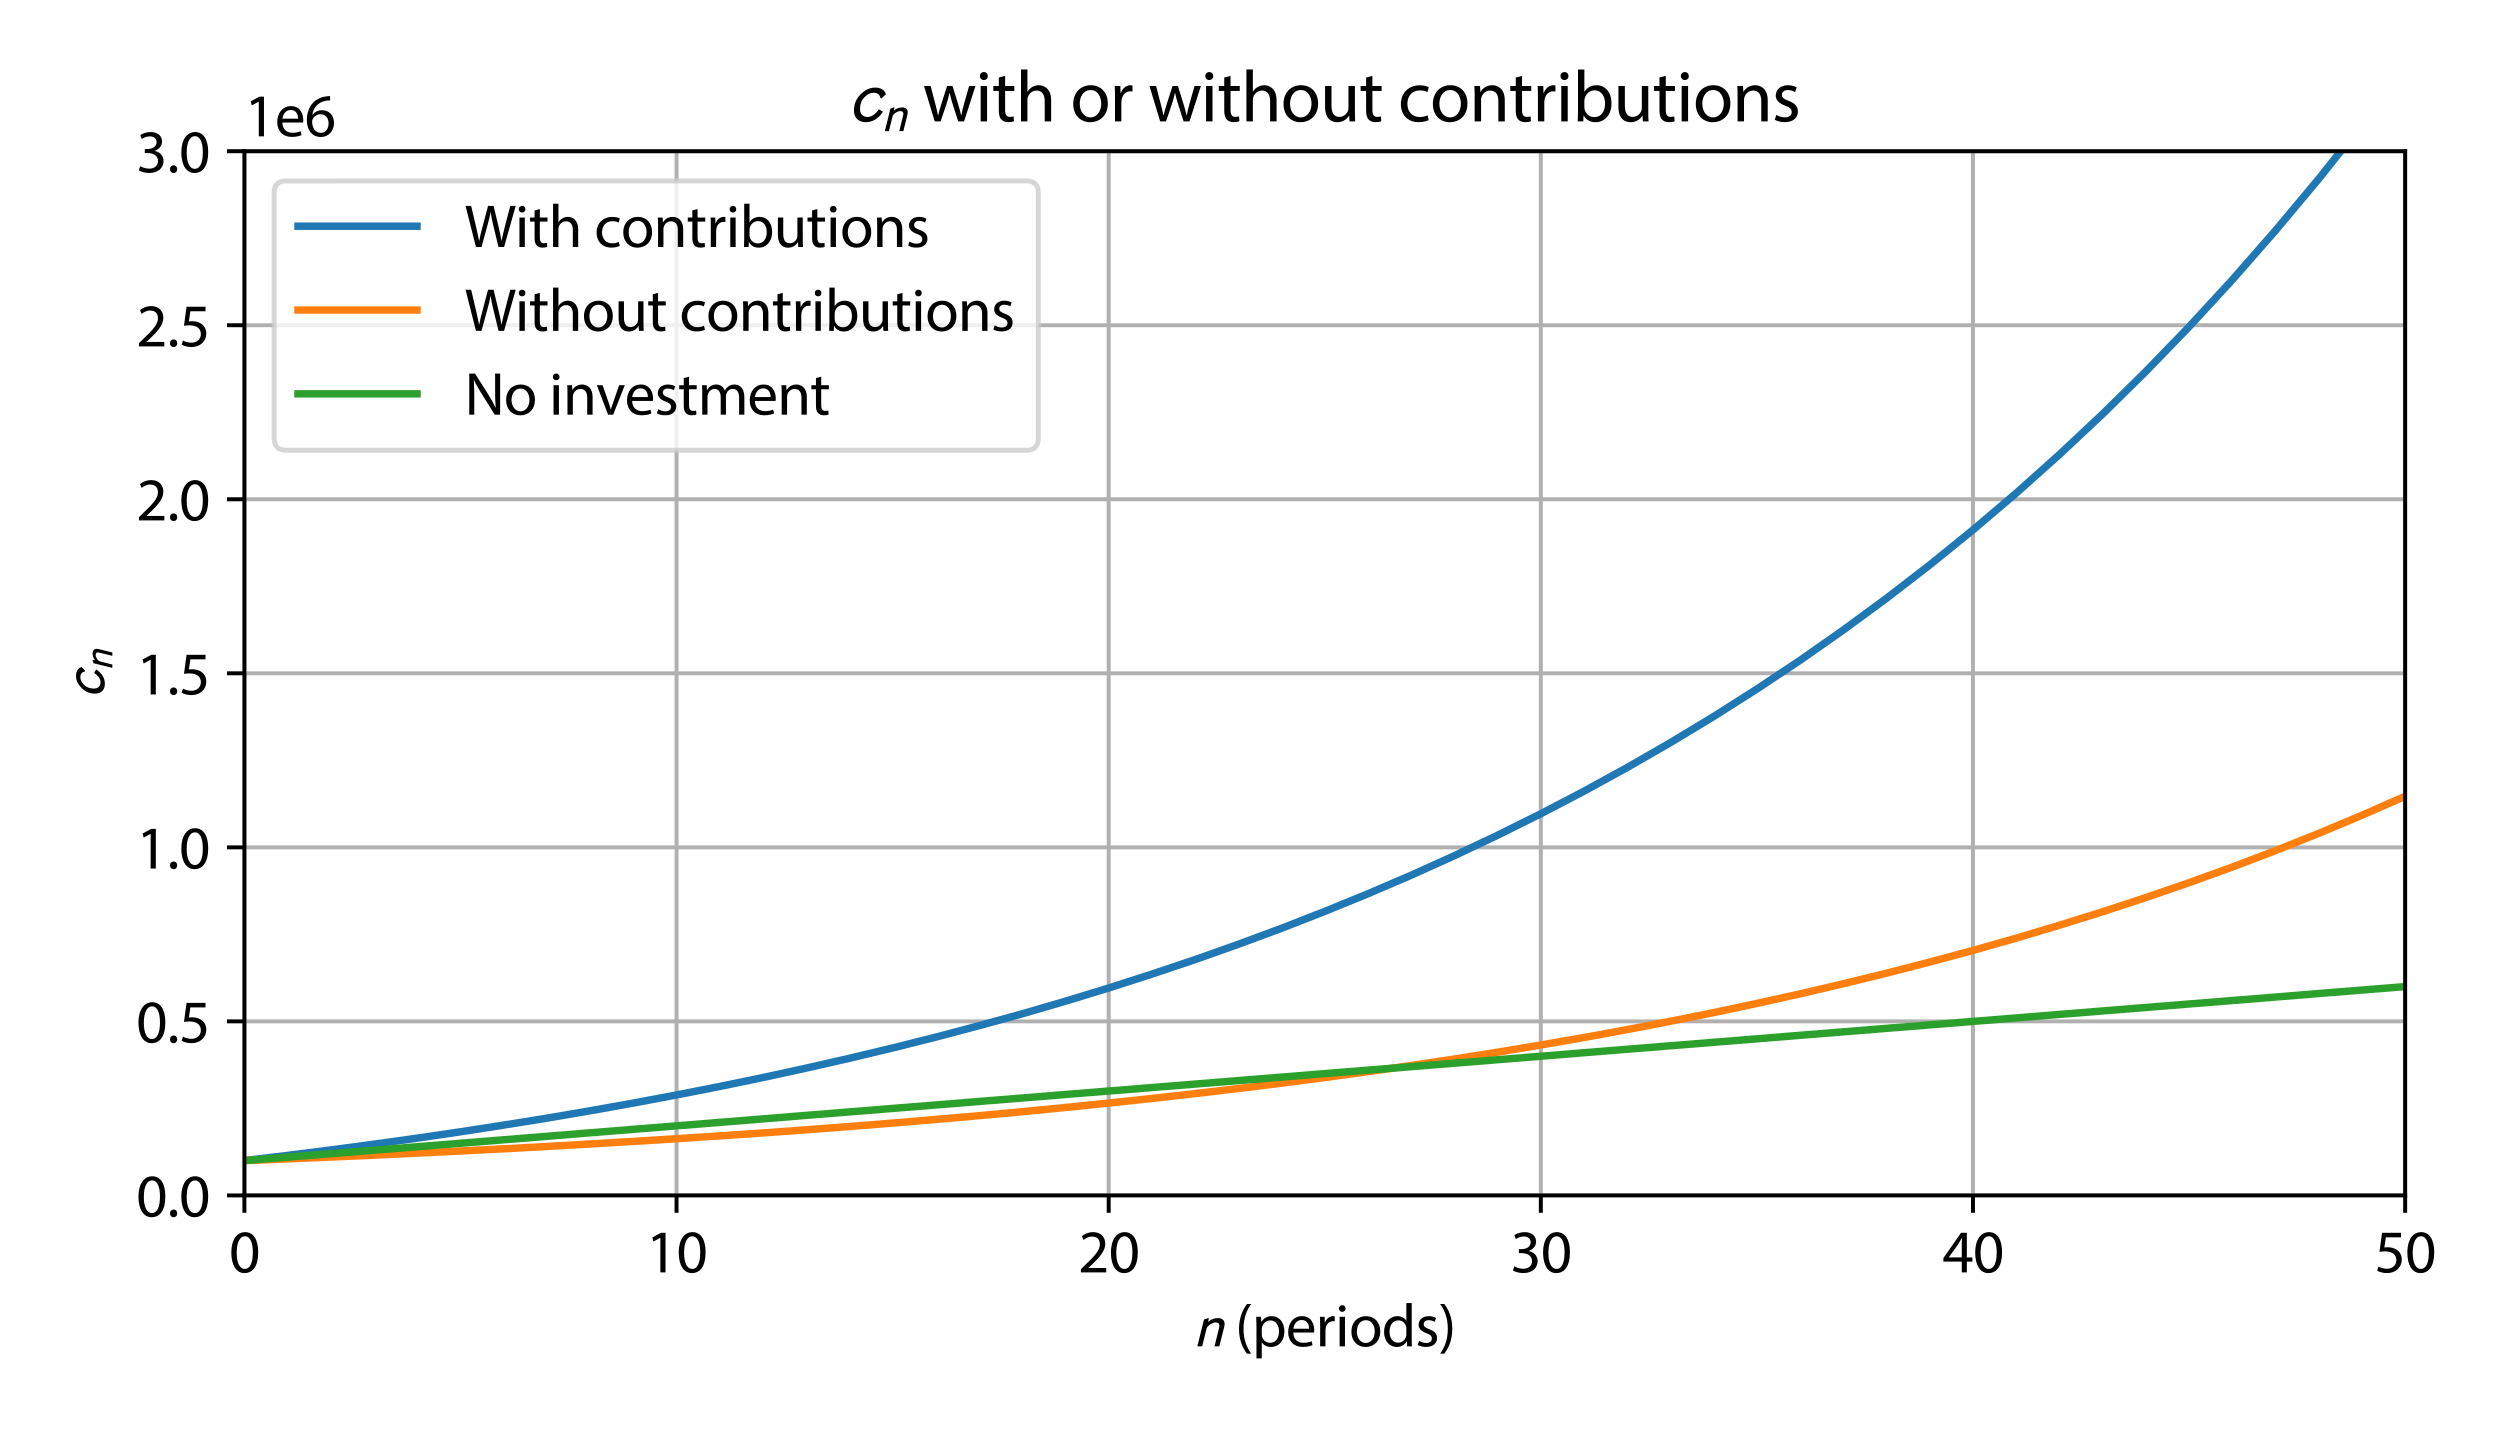 <svg xmlns="http://www.w3.org/2000/svg" xmlns:xlink="http://www.w3.org/1999/xlink" width="672" height="384" viewBox="0 0 504 288"><defs><style>*{stroke-linejoin:round;stroke-linecap:butt}</style></defs><g id="figure_1"><path id="patch_1" d="M0 288h504V0H0z" style="fill:#fff"/><g id="axes_1"><path id="patch_2" d="M49.27 241h435.6V30.48H49.27z" style="fill:#fff"/><g id="matplotlib.axis_1"><g id="xtick_1"><path id="line2d_1" d="M49.27 241V30.48" clip-path="url(#pff9f7b7e82)" style="fill:none;stroke:#b0b0b0;stroke-width:.8;stroke-linecap:square"/><g id="line2d_2"><defs><path id="m1efe8cd2ff" d="M0 0v3.5" style="stroke:#000;stroke-width:.8"/></defs><use xlink:href="#m1efe8cd2ff" x="49.27" y="241" style="stroke:#000;stroke-width:.8"/></g><g id="text_1" transform="matrix(.12 0 0 -.12 46.19 256.52)"><defs><path id="MyriadPro-Regular-30" d="M1677 4230c-845 0-1447-768-1447-2163C243 691 794-70 1606-70c922 0 1447 780 1447 2195 0 1325-499 2105-1376 2105m-32-435c582 0 845-672 845-1696 0-1062-276-1734-852-1734-512 0-844 614-844 1696 0 1133 358 1734 851 1734" transform="scale(.016)"/></defs><use xlink:href="#MyriadPro-Regular-30"/></g></g><g id="xtick_2"><path id="line2d_3" d="M136.39 241V30.48" clip-path="url(#pff9f7b7e82)" style="fill:none;stroke:#b0b0b0;stroke-width:.8;stroke-linecap:square"/><use xlink:href="#m1efe8cd2ff" id="line2d_4" x="136.39" y="241" style="stroke:#000;stroke-width:.8"/><g id="text_2" transform="matrix(.12 0 0 -.12 130.23 256.52)"><defs><path id="MyriadPro-Regular-31" d="M1510 0h544v4160h-480l-908-486 108-429 724 390h12z" transform="scale(.016)"/></defs><use xlink:href="#MyriadPro-Regular-31"/><use xlink:href="#MyriadPro-Regular-30" transform="translate(51.3)"/></g></g><g id="xtick_3"><path id="line2d_5" d="M223.51 241V30.48" clip-path="url(#pff9f7b7e82)" style="fill:none;stroke:#b0b0b0;stroke-width:.8;stroke-linecap:square"/><use xlink:href="#m1efe8cd2ff" id="line2d_6" x="223.51" y="241" style="stroke:#000;stroke-width:.8"/><g id="text_3" transform="matrix(.12 0 0 -.12 217.36 256.52)"><defs><path id="MyriadPro-Regular-32" d="M2944 0v467H1075v13l333 307c877 845 1434 1466 1434 2234 0 595-378 1209-1274 1209-480 0-890-179-1178-422l180-397c192 160 505 352 883 352 621 0 825-390 825-813-6-627-486-1164-1548-2176L288 346V0z" transform="scale(.016)"/></defs><use xlink:href="#MyriadPro-Regular-32"/><use xlink:href="#MyriadPro-Regular-30" transform="translate(51.3)"/></g></g><g id="xtick_4"><path id="line2d_7" d="M310.63 241V30.48" clip-path="url(#pff9f7b7e82)" style="fill:none;stroke:#b0b0b0;stroke-width:.8;stroke-linecap:square"/><use xlink:href="#m1efe8cd2ff" id="line2d_8" x="310.63" y="241" style="stroke:#000;stroke-width:.8"/><g id="text_4" transform="matrix(.12 0 0 -.12 304.48 256.52)"><defs><path id="MyriadPro-Regular-33" d="M269 211C474 77 883-70 1350-70c999 0 1517 582 1517 1248 0 582-416 966-928 1068v13c512 186 768 551 768 979 0 506-371 992-1190 992-448 0-871-160-1088-320l147-409c179 128 499 275 832 275 518 0 730-294 730-627 0-493-519-704-928-704H896v-423h314c544 0 1068-249 1075-832 6-345-218-806-941-806-390 0-762 160-922 262z" transform="scale(.016)"/></defs><use xlink:href="#MyriadPro-Regular-33"/><use xlink:href="#MyriadPro-Regular-30" transform="translate(51.3)"/></g></g><g id="xtick_5"><path id="line2d_9" d="M397.75 241V30.48" clip-path="url(#pff9f7b7e82)" style="fill:none;stroke:#b0b0b0;stroke-width:.8;stroke-linecap:square"/><use xlink:href="#m1efe8cd2ff" id="line2d_10" x="397.75" y="241" style="stroke:#000;stroke-width:.8"/><g id="text_5" transform="matrix(.12 0 0 -.12 391.6 256.52)"><defs><path id="MyriadPro-Regular-34" d="M2560 0v1133h582v441h-582v2586h-608L96 1504v-371h1933V0zM666 1574v13l1017 1415c115 192 218 371 346 614h19c-13-218-19-435-19-653V1574z" transform="scale(.016)"/></defs><use xlink:href="#MyriadPro-Regular-34"/><use xlink:href="#MyriadPro-Regular-30" transform="translate(51.3)"/></g></g><g id="xtick_6"><path id="line2d_11" d="M484.88 241V30.48" clip-path="url(#pff9f7b7e82)" style="fill:none;stroke:#b0b0b0;stroke-width:.8;stroke-linecap:square"/><use xlink:href="#m1efe8cd2ff" id="line2d_12" x="484.88" y="241" style="stroke:#000;stroke-width:.8"/><g id="text_6" transform="matrix(.12 0 0 -.12 478.72 256.52)"><defs><path id="MyriadPro-Regular-35" d="M2771 4160H781L512 2163c154 19 339 45 576 45 832 0 1190-384 1197-922 0-556-455-902-986-902-377 0-717 128-889 230L269 186C467 58 851-70 1306-70c902 0 1548 608 1548 1420 0 525-268 884-595 1069-256 154-576 224-896 224-153 0-243-13-339-25l160 1068h1587z" transform="scale(.016)"/></defs><use xlink:href="#MyriadPro-Regular-35"/><use xlink:href="#MyriadPro-Regular-30" transform="translate(51.3)"/></g></g><g id="text_7" transform="matrix(.12 0 0 -.12 240.61 271.42)"><defs><path id="STIXGeneral-Italic-1d62f" d="m1606 2938-76-365q288 230 531 310t531 80q301 0 486-163 186-163 186-419 0-154-38-327L2714 0h-506l480 1946q32 140 32 224 0 339-416 339-186 0-471-160-284-160-444-416L909 0H403l698 2816 454 154z" transform="scale(.016)"/><path id="MyriadPro-Regular-28" d="M1248 4442c-403-538-832-1357-838-2618 0-1248 435-2067 838-2598h442C1235-134 883 685 883 1824c0 1158 339 1990 807 2618z" transform="scale(.016)"/><path id="MyriadPro-Regular-70" d="M467-1267h557V416h13c185-307 544-486 953-486 730 0 1408 550 1408 1664 0 940-563 1574-1312 1574-505 0-870-224-1100-602h-13l-26 532H442c12-295 25-615 25-1012zm557 3059c0 77 19 160 38 230 109 423 468 698 852 698 595 0 921-531 921-1152 0-710-345-1197-941-1197-403 0-742 269-844 659-13 71-26 148-26 231z" transform="scale(.016)"/><path id="MyriadPro-Regular-65" d="M2957 1446c6 58 19 148 19 263 0 569-269 1459-1280 1459-902 0-1453-736-1453-1670C243 563 813-64 1766-64c493 0 832 102 1031 192l-96 403c-211-89-455-160-858-160-563 0-1049 314-1062 1075zM787 1850c45 390 295 915 864 915 634 0 787-557 781-915z" transform="scale(.016)"/><path id="MyriadPro-Regular-72" d="M467 0h557v1651c0 96 13 186 26 263 76 422 358 723 755 723 77 0 134-7 192-19v531c-51 13-96 19-160 19-378 0-717-262-858-678h-25l-20 608H442c19-288 25-602 25-967z" transform="scale(.016)"/><path id="MyriadPro-Regular-69" d="M1030 0v3098H467V0zM749 4320c-205 0-352-154-352-352 0-192 141-346 339-346 224 0 365 154 358 346 0 198-134 352-345 352" transform="scale(.016)"/><path id="MyriadPro-Regular-6f" d="M1779 3168c-857 0-1536-608-1536-1645C243 544 890-70 1728-70c749 0 1542 499 1542 1644 0 948-601 1594-1491 1594m-13-422c666 0 928-666 928-1191 0-697-403-1203-940-1203-551 0-941 512-941 1190 0 589 288 1204 953 1204" transform="scale(.016)"/><path id="MyriadPro-Regular-64" d="M2579 4544V2694h-13c-140 250-460 474-934 474-755 0-1395-634-1389-1664C243 563 819-70 1568-70c506 0 883 262 1056 608h13l25-538h506c-19 211-26 525-26 800v3744zm0-3245c0-89-6-166-25-243-103-422-448-672-826-672-608 0-915 518-915 1146 0 684 345 1196 928 1196 422 0 729-294 813-652 19-71 25-167 25-237z" transform="scale(.016)"/><path id="MyriadPro-Regular-73" d="M250 147C467 19 781-64 1120-64c736 0 1158 384 1158 928 0 461-275 730-812 934-404 154-589 269-589 525 0 231 185 423 518 423 288 0 512-103 634-180l141 410c-173 102-448 192-762 192-666 0-1069-410-1069-909 0-371 263-678 819-877 416-153 576-300 576-569 0-256-192-461-601-461-282 0-576 115-743 224z" transform="scale(.016)"/><path id="MyriadPro-Regular-29" d="M563-774c410 544 839 1356 839 2611 0 1261-429 2080-839 2605H128c461-634 806-1453 806-2599C934 691 582-141 128-774z" transform="scale(.016)"/></defs><use xlink:href="#STIXGeneral-Italic-1d62f"/><use xlink:href="#MyriadPro-Regular-28" transform="translate(69.9)"/><use xlink:href="#MyriadPro-Regular-70" transform="translate(98.3)"/><use xlink:href="#MyriadPro-Regular-65" transform="translate(155.2)"/><use xlink:href="#MyriadPro-Regular-72" transform="translate(205.3)"/><use xlink:href="#MyriadPro-Regular-69" transform="translate(238)"/><use xlink:href="#MyriadPro-Regular-6f" transform="translate(261.4)"/><use xlink:href="#MyriadPro-Regular-64" transform="translate(316.3)"/><use xlink:href="#MyriadPro-Regular-73" transform="translate(372.7)"/><use xlink:href="#MyriadPro-Regular-29" transform="translate(412.3)"/></g></g><g id="matplotlib.axis_2"><g id="ytick_1"><path id="line2d_13" d="M49.27 241h435.6" clip-path="url(#pff9f7b7e82)" style="fill:none;stroke:#b0b0b0;stroke-width:.8;stroke-linecap:square"/><g id="line2d_14"><defs><path id="m46833239ab" d="M0 0h-3.5" style="stroke:#000;stroke-width:.8"/></defs><use xlink:href="#m46833239ab" x="49.27" y="241" style="stroke:#000;stroke-width:.8"/></g><g id="text_8" transform="matrix(.12 0 0 -.12 27.47 245.26)"><defs><path id="MyriadPro-Regular-2e" d="M710-70c237 0 384 172 384 403 0 237-153 403-377 403S333 570 333 333c0-231 153-403 377-403" transform="scale(.016)"/></defs><use xlink:href="#MyriadPro-Regular-30"/><use xlink:href="#MyriadPro-Regular-2e" transform="translate(51.3)"/><use xlink:href="#MyriadPro-Regular-30" transform="translate(72)"/></g></g><g id="ytick_2"><path id="line2d_15" d="M49.27 205.91h435.6" clip-path="url(#pff9f7b7e82)" style="fill:none;stroke:#b0b0b0;stroke-width:.8;stroke-linecap:square"/><use xlink:href="#m46833239ab" id="line2d_16" x="49.27" y="205.91" style="stroke:#000;stroke-width:.8"/><g id="text_9" transform="matrix(.12 0 0 -.12 27.47 210.17)"><use xlink:href="#MyriadPro-Regular-30"/><use xlink:href="#MyriadPro-Regular-2e" transform="translate(51.3)"/><use xlink:href="#MyriadPro-Regular-35" transform="translate(72)"/></g></g><g id="ytick_3"><path id="line2d_17" d="M49.27 170.83h435.6" clip-path="url(#pff9f7b7e82)" style="fill:none;stroke:#b0b0b0;stroke-width:.8;stroke-linecap:square"/><use xlink:href="#m46833239ab" id="line2d_18" x="49.27" y="170.83" style="stroke:#000;stroke-width:.8"/><g id="text_10" transform="matrix(.12 0 0 -.12 27.47 175.09)"><use xlink:href="#MyriadPro-Regular-31"/><use xlink:href="#MyriadPro-Regular-2e" transform="translate(51.3)"/><use xlink:href="#MyriadPro-Regular-30" transform="translate(72)"/></g></g><g id="ytick_4"><path id="line2d_19" d="M49.27 135.74h435.6" clip-path="url(#pff9f7b7e82)" style="fill:none;stroke:#b0b0b0;stroke-width:.8;stroke-linecap:square"/><use xlink:href="#m46833239ab" id="line2d_20" x="49.27" y="135.74" style="stroke:#000;stroke-width:.8"/><g id="text_11" transform="matrix(.12 0 0 -.12 27.47 140)"><use xlink:href="#MyriadPro-Regular-31"/><use xlink:href="#MyriadPro-Regular-2e" transform="translate(51.3)"/><use xlink:href="#MyriadPro-Regular-35" transform="translate(72)"/></g></g><g id="ytick_5"><path id="line2d_21" d="M49.27 100.65h435.6" clip-path="url(#pff9f7b7e82)" style="fill:none;stroke:#b0b0b0;stroke-width:.8;stroke-linecap:square"/><use xlink:href="#m46833239ab" id="line2d_22" x="49.27" y="100.65" style="stroke:#000;stroke-width:.8"/><g id="text_12" transform="matrix(.12 0 0 -.12 27.47 104.91)"><use xlink:href="#MyriadPro-Regular-32"/><use xlink:href="#MyriadPro-Regular-2e" transform="translate(51.3)"/><use xlink:href="#MyriadPro-Regular-30" transform="translate(72)"/></g></g><g id="ytick_6"><path id="line2d_23" d="M49.27 65.57h435.6" clip-path="url(#pff9f7b7e82)" style="fill:none;stroke:#b0b0b0;stroke-width:.8;stroke-linecap:square"/><use xlink:href="#m46833239ab" id="line2d_24" x="49.27" y="65.57" style="stroke:#000;stroke-width:.8"/><g id="text_13" transform="matrix(.12 0 0 -.12 27.47 69.83)"><use xlink:href="#MyriadPro-Regular-32"/><use xlink:href="#MyriadPro-Regular-2e" transform="translate(51.3)"/><use xlink:href="#MyriadPro-Regular-35" transform="translate(72)"/></g></g><g id="ytick_7"><path id="line2d_25" d="M49.27 30.48h435.6" clip-path="url(#pff9f7b7e82)" style="fill:none;stroke:#b0b0b0;stroke-width:.8;stroke-linecap:square"/><use xlink:href="#m46833239ab" id="line2d_26" x="49.27" y="30.48" style="stroke:#000;stroke-width:.8"/><g id="text_14" transform="matrix(.12 0 0 -.12 27.47 34.74)"><use xlink:href="#MyriadPro-Regular-33"/><use xlink:href="#MyriadPro-Regular-2e" transform="translate(51.3)"/><use xlink:href="#MyriadPro-Regular-30" transform="translate(72)"/></g></g><g id="text_15" transform="matrix(0 -.12 -.12 0 21.1 140.66)"><defs><path id="STIXGeneral-Italic-1d624" d="m3219 2374-365-345h-102q-90 480-608 480-410 0-797-391-387-390-387-1036 0-327 182-510 183-182 477-182 519 0 992 672l359-217Q2355-64 1466-64q-474 0-756 269-281 269-281 755 0 832 588 1417 589 586 1268 586 352 0 604-147 253-147 330-442" transform="scale(.016)"/></defs><use xlink:href="#STIXGeneral-Italic-1d624" transform="translate(0 .7)"/><use xlink:href="#STIXGeneral-Italic-1d62f" transform="matrix(.7 0 0 .7 45.6 -12.89)"/></g><g id="text_16" transform="matrix(.12 0 0 -.12 49.27 27.48)"><defs><path id="MyriadPro-Regular-36" d="M2662 4224c-102 0-243-6-409-32-525-64-986-275-1331-614-410-410-704-1056-704-1876C218 621 800-70 1690-70c864 0 1382 704 1382 1465 0 813-518 1344-1254 1344-461 0-807-217-1005-480h-19c96 685 563 1331 1446 1479 160 25 307 32 422 25zM1690 365c-589 0-903 505-916 1190 0 103 26 186 64 250 154 301 468 512 807 512 518 0 857-359 857-954s-326-998-812-998" transform="scale(.016)"/></defs><use xlink:href="#MyriadPro-Regular-31"/><use xlink:href="#MyriadPro-Regular-65" transform="translate(51.3)"/><use xlink:href="#MyriadPro-Regular-36" transform="translate(101.4)"/></g></g><path id="line2d_27" d="m49.27 233.98 8.71-1.05 8.71-1.1 8.71-1.17 8.72-1.21 8.7-1.28 8.72-1.35 8.71-1.4 8.72-1.49 8.7-1.55 8.72-1.64 8.71-1.71 8.71-1.8 8.72-1.9 8.7-1.98 8.72-2.08 8.71-2.19 8.71-2.3 8.72-2.4 8.7-2.54 8.72-2.66 8.71-2.8 8.72-2.93 8.7-3.08 8.72-3.23 8.71-3.4 8.71-3.56 8.72-3.74 8.7-3.93 8.72-4.13 8.71-4.33 8.71-4.55 8.72-4.78 8.7-5.01 8.72-5.27 8.71-5.53 8.72-5.8 8.7-6.1 8.72-6.4 8.71-6.72 8.71-7.06 8.72-7.41 8.7-7.78 8.72-8.17 8.71-8.58 8.71-9 8.72-9.47 8.7-9.93 8.72-10.42 8.71-10.95 8.71-11.5" clip-path="url(#pff9f7b7e82)" style="fill:none;stroke:#1f77b4;stroke-width:1.5;stroke-linecap:square"/><path id="line2d_28" d="m49.27 233.98 8.71-.35 8.71-.37 8.71-.38 8.72-.41 8.7-.43 8.72-.44 8.71-.47 8.72-.5 8.7-.52 8.72-.54 8.71-.57 8.71-.6 8.72-.63 8.7-.66 8.72-.7 8.71-.73 8.71-.76 8.72-.8 8.7-.85 8.72-.89 8.71-.93 8.72-.98 8.7-1.02 8.72-1.08 8.71-1.13 8.71-1.2 8.72-1.24 8.7-1.3 8.72-1.38 8.71-1.45 8.71-1.51 8.72-1.6 8.7-1.67 8.72-1.75 8.71-1.85 8.72-1.93 8.7-2.04 8.72-2.13 8.71-2.24 8.71-2.35 8.72-2.47 8.7-2.6 8.72-2.72 8.71-2.86 8.71-3 8.72-3.15 8.7-3.31 8.72-3.48 8.71-3.65 8.71-3.83" clip-path="url(#pff9f7b7e82)" style="fill:none;stroke:#ff7f0e;stroke-width:1.5;stroke-linecap:square"/><path id="line2d_29" d="m49.27 233.98 8.71-.7 8.71-.7 8.71-.7 8.72-.7 8.7-.7 8.72-.7 8.71-.7 8.72-.71 8.7-.7 8.72-.7 8.71-.7 8.71-.7 8.72-.71 8.7-.7 8.72-.7 8.71-.7 8.71-.7 8.72-.7 8.7-.71 8.72-.7 8.71-.7 8.72-.7 8.7-.7 8.72-.7 8.71-.71 8.71-.7 8.72-.7 8.7-.7 8.72-.7 8.71-.7 8.71-.71 8.72-.7 8.7-.7 8.72-.7 8.71-.7 8.72-.71 8.7-.7 8.72-.7 8.71-.7 8.71-.7 8.72-.7 8.7-.71 8.72-.7 8.71-.7 8.71-.7 8.72-.7 8.7-.7 8.72-.71 8.71-.7 8.71-.7" clip-path="url(#pff9f7b7e82)" style="fill:none;stroke:#2ca02c;stroke-width:1.5;stroke-linecap:square"/><path id="patch_3" d="M49.27 241V30.48" style="fill:none;stroke:#000;stroke-width:.8;stroke-linejoin:miter;stroke-linecap:square"/><path id="patch_4" d="M484.88 241V30.48" style="fill:none;stroke:#000;stroke-width:.8;stroke-linejoin:miter;stroke-linecap:square"/><path id="patch_5" d="M49.27 241h435.6" style="fill:none;stroke:#000;stroke-width:.8;stroke-linejoin:miter;stroke-linecap:square"/><path id="patch_6" d="M49.27 30.48h435.6" style="fill:none;stroke:#000;stroke-width:.8;stroke-linejoin:miter;stroke-linecap:square"/><g id="text_17" transform="matrix(.144 0 0 -.144 171.17 24.48)"><defs><path id="MyriadPro-Regular-77" d="M115 3098 1050 0h512l499 1472c109 333 205 653 281 1024h13c77-365 167-672 275-1018L3104 0h512l998 3098h-556l-442-1556c-102-364-186-691-237-1004h-19c-70 313-160 640-275 1011l-480 1549h-474l-505-1581c-103-333-205-666-276-979h-19c-57 320-141 640-230 985L691 3098z" transform="scale(.016)"/><path id="MyriadPro-Regular-74" d="M595 3840v-742H115v-429h480V979c0-365 58-640 218-806C947 19 1158-64 1421-64c217 0 390 32 499 77l-26 422c-70-19-179-38-326-38-314 0-422 217-422 601v1671h806v429h-806v889z" transform="scale(.016)"/><path id="MyriadPro-Regular-68" d="M467 0h563v1869c0 109 7 192 39 269 102 307 390 563 755 563 531 0 717-423 717-922V0h563v1843c0 1069-666 1325-1082 1325-211 0-409-64-576-160-172-96-313-237-403-397h-13v1933H467z" transform="scale(.016)"/><path id="MyriadPro-Regular-75" d="M3059 3098h-563V1197c0-103-19-205-51-288-103-250-365-512-743-512-512 0-691 397-691 985v1716H448V1286C448 198 1030-70 1517-70c550 0 877 326 1024 576h13l32-506h499c-19 243-26 525-26 845z" transform="scale(.016)"/><path id="MyriadPro-Regular-63" d="M2579 538c-160-71-371-154-691-154-614 0-1075 442-1075 1158 0 647 384 1172 1094 1172 307 0 519-71 653-148l128 436c-154 76-448 160-781 160-1011 0-1664-692-1664-1645C243 570 851-64 1786-64c416 0 742 102 889 179z" transform="scale(.016)"/><path id="MyriadPro-Regular-6e" d="M467 0h563v1862c0 96 13 192 39 263 96 313 384 576 755 576 531 0 717-416 717-915V0h563v1850c0 1062-666 1318-1094 1318-512 0-871-288-1024-582h-13l-32 512H442c19-256 25-519 25-839z" transform="scale(.016)"/><path id="MyriadPro-Regular-62" d="m928 0 26 512h19c230-410 589-582 1037-582 691 0 1388 550 1388 1657 7 941-537 1581-1305 1581-499 0-858-224-1056-570h-13v1946H467V800c0-275-13-589-25-800zm96 1798c0 90 19 167 32 231 115 429 474 691 858 691 601 0 921-531 921-1152 0-710-352-1190-941-1190-409 0-736 268-844 659-13 64-26 134-26 205z" transform="scale(.016)"/></defs><use xlink:href="#STIXGeneral-Italic-1d624"/><use xlink:href="#STIXGeneral-Italic-1d62f" transform="matrix(.7 0 0 .7 45.6 -13.59)"/><use xlink:href="#MyriadPro-Regular-77" transform="translate(103.15)"/><use xlink:href="#MyriadPro-Regular-69" transform="translate(176.75)"/><use xlink:href="#MyriadPro-Regular-74" transform="translate(200.15)"/><use xlink:href="#MyriadPro-Regular-68" transform="translate(233.25)"/><use xlink:href="#MyriadPro-Regular-6f" transform="translate(309.95)"/><use xlink:href="#MyriadPro-Regular-72" transform="translate(364.85)"/><use xlink:href="#MyriadPro-Regular-77" transform="translate(418.75)"/><use xlink:href="#MyriadPro-Regular-69" transform="translate(492.35)"/><use xlink:href="#MyriadPro-Regular-74" transform="translate(515.75)"/><use xlink:href="#MyriadPro-Regular-68" transform="translate(548.85)"/><use xlink:href="#MyriadPro-Regular-6f" transform="translate(604.35)"/><use xlink:href="#MyriadPro-Regular-75" transform="translate(659.25)"/><use xlink:href="#MyriadPro-Regular-74" transform="translate(714.35)"/><use xlink:href="#MyriadPro-Regular-63" transform="translate(768.65)"/><use xlink:href="#MyriadPro-Regular-6f" transform="translate(813.45)"/><use xlink:href="#MyriadPro-Regular-6e" transform="translate(868.35)"/><use xlink:href="#MyriadPro-Regular-74" transform="translate(923.85)"/><use xlink:href="#MyriadPro-Regular-72" transform="translate(956.95)"/><use xlink:href="#MyriadPro-Regular-69" transform="translate(989.65)"/><use xlink:href="#MyriadPro-Regular-62" transform="translate(1013.05)"/><use xlink:href="#MyriadPro-Regular-75" transform="translate(1069.95)"/><use xlink:href="#MyriadPro-Regular-74" transform="translate(1125.05)"/><use xlink:href="#MyriadPro-Regular-69" transform="translate(1158.15)"/><use xlink:href="#MyriadPro-Regular-6f" transform="translate(1181.55)"/><use xlink:href="#MyriadPro-Regular-6e" transform="translate(1236.45)"/><use xlink:href="#MyriadPro-Regular-73" transform="translate(1291.95)"/></g><g id="legend_1"><path id="patch_7" d="M57.67 90.77h149.25q2.4 0 2.4-2.4V38.88q0-2.4-2.4-2.4H57.67q-2.4 0-2.4 2.4v49.49q0 2.4 2.4 2.4z" style="fill:#fff;opacity:.8;stroke:#ccc;stroke-linejoin:miter"/><path id="line2d_30" d="M60.07 45.6h24" style="fill:none;stroke:#1f77b4;stroke-width:1.5;stroke-linecap:square"/><g id="text_18" transform="matrix(.12 0 0 -.12 93.67 49.8)"><defs><path id="MyriadPro-Regular-57" d="m1773 0 614 2246c160 557 256 980 333 1408h13c57-435 147-857 281-1408L3558 0h583l1222 4314h-569l-570-2176c-134-538-256-1018-346-1492h-12c-64 455-180 967-301 1479l-525 2189h-582l-576-2176c-148-557-282-1069-352-1498h-13c-77 416-192 954-320 1491L685 4314H96L1190 0z" transform="scale(.016)"/></defs><use xlink:href="#MyriadPro-Regular-57"/><use xlink:href="#MyriadPro-Regular-69" transform="translate(84.6)"/><use xlink:href="#MyriadPro-Regular-74" transform="translate(108)"/><use xlink:href="#MyriadPro-Regular-68" transform="translate(141.1)"/><use xlink:href="#MyriadPro-Regular-63" transform="translate(217.8)"/><use xlink:href="#MyriadPro-Regular-6f" transform="translate(262.6)"/><use xlink:href="#MyriadPro-Regular-6e" transform="translate(317.5)"/><use xlink:href="#MyriadPro-Regular-74" transform="translate(373)"/><use xlink:href="#MyriadPro-Regular-72" transform="translate(406.1)"/><use xlink:href="#MyriadPro-Regular-69" transform="translate(438.8)"/><use xlink:href="#MyriadPro-Regular-62" transform="translate(462.2)"/><use xlink:href="#MyriadPro-Regular-75" transform="translate(519.1)"/><use xlink:href="#MyriadPro-Regular-74" transform="translate(574.2)"/><use xlink:href="#MyriadPro-Regular-69" transform="translate(607.3)"/><use xlink:href="#MyriadPro-Regular-6f" transform="translate(630.7)"/><use xlink:href="#MyriadPro-Regular-6e" transform="translate(685.6)"/><use xlink:href="#MyriadPro-Regular-73" transform="translate(741.1)"/></g><path id="line2d_31" d="M60.07 62.5h24" style="fill:none;stroke:#ff7f0e;stroke-width:1.5;stroke-linecap:square"/><g id="text_19" transform="matrix(.12 0 0 -.12 93.67 66.7)"><use xlink:href="#MyriadPro-Regular-57"/><use xlink:href="#MyriadPro-Regular-69" transform="translate(84.6)"/><use xlink:href="#MyriadPro-Regular-74" transform="translate(108)"/><use xlink:href="#MyriadPro-Regular-68" transform="translate(141.1)"/><use xlink:href="#MyriadPro-Regular-6f" transform="translate(196.6)"/><use xlink:href="#MyriadPro-Regular-75" transform="translate(251.5)"/><use xlink:href="#MyriadPro-Regular-74" transform="translate(306.6)"/><use xlink:href="#MyriadPro-Regular-63" transform="translate(360.9)"/><use xlink:href="#MyriadPro-Regular-6f" transform="translate(405.7)"/><use xlink:href="#MyriadPro-Regular-6e" transform="translate(460.6)"/><use xlink:href="#MyriadPro-Regular-74" transform="translate(516.1)"/><use xlink:href="#MyriadPro-Regular-72" transform="translate(549.2)"/><use xlink:href="#MyriadPro-Regular-69" transform="translate(581.9)"/><use xlink:href="#MyriadPro-Regular-62" transform="translate(605.3)"/><use xlink:href="#MyriadPro-Regular-75" transform="translate(662.2)"/><use xlink:href="#MyriadPro-Regular-74" transform="translate(717.3)"/><use xlink:href="#MyriadPro-Regular-69" transform="translate(750.4)"/><use xlink:href="#MyriadPro-Regular-6f" transform="translate(773.8)"/><use xlink:href="#MyriadPro-Regular-6e" transform="translate(828.7)"/><use xlink:href="#MyriadPro-Regular-73" transform="translate(884.2)"/></g><path id="line2d_32" d="M60.07 79.4h24" style="fill:none;stroke:#2ca02c;stroke-width:1.5;stroke-linecap:square"/><g id="text_20" transform="matrix(.12 0 0 -.12 93.67 83.6)"><defs><path id="MyriadPro-Regular-4e" d="M1011 0v1843c0 717-13 1235-45 1779l20 7c217-467 505-960 806-1440L3162 0h563v4314h-525V2509c0-672 13-1197 64-1773l-13-6c-205 441-454 896-774 1401L1094 4314H486V0z" transform="scale(.016)"/><path id="MyriadPro-Regular-76" d="M83 3098 1261 0h537l1216 3098h-588l-602-1741c-102-282-192-538-262-794h-20c-64 256-147 512-249 794L685 3098z" transform="scale(.016)"/><path id="MyriadPro-Regular-6d" d="M467 0h551v1869c0 96 12 192 44 275 90 282 346 563 698 563 429 0 646-358 646-851V0h551v1914c0 102 19 204 45 281 96 275 345 512 665 512 455 0 672-358 672-953V0h551v1824c0 1075-608 1344-1018 1344-294 0-499-77-685-218-128-96-249-230-345-403h-13c-135 365-455 621-877 621-512 0-800-275-973-570h-19l-26 500H442c19-256 25-519 25-839z" transform="scale(.016)"/></defs><use xlink:href="#MyriadPro-Regular-4e"/><use xlink:href="#MyriadPro-Regular-6f" transform="translate(65.8)"/><use xlink:href="#MyriadPro-Regular-69" transform="translate(141.9)"/><use xlink:href="#MyriadPro-Regular-6e" transform="translate(165.3)"/><use xlink:href="#MyriadPro-Regular-76" transform="translate(220.8)"/><use xlink:href="#MyriadPro-Regular-65" transform="translate(268.9)"/><use xlink:href="#MyriadPro-Regular-73" transform="translate(319)"/><use xlink:href="#MyriadPro-Regular-74" transform="translate(358.6)"/><use xlink:href="#MyriadPro-Regular-6d" transform="translate(391.7)"/><use xlink:href="#MyriadPro-Regular-65" transform="translate(475.1)"/><use xlink:href="#MyriadPro-Regular-6e" transform="translate(525.2)"/><use xlink:href="#MyriadPro-Regular-74" transform="translate(580.7)"/></g></g></g></g><defs><clipPath id="pff9f7b7e82"><path d="M49.27 30.48h435.61V241H49.27z"/></clipPath></defs></svg>